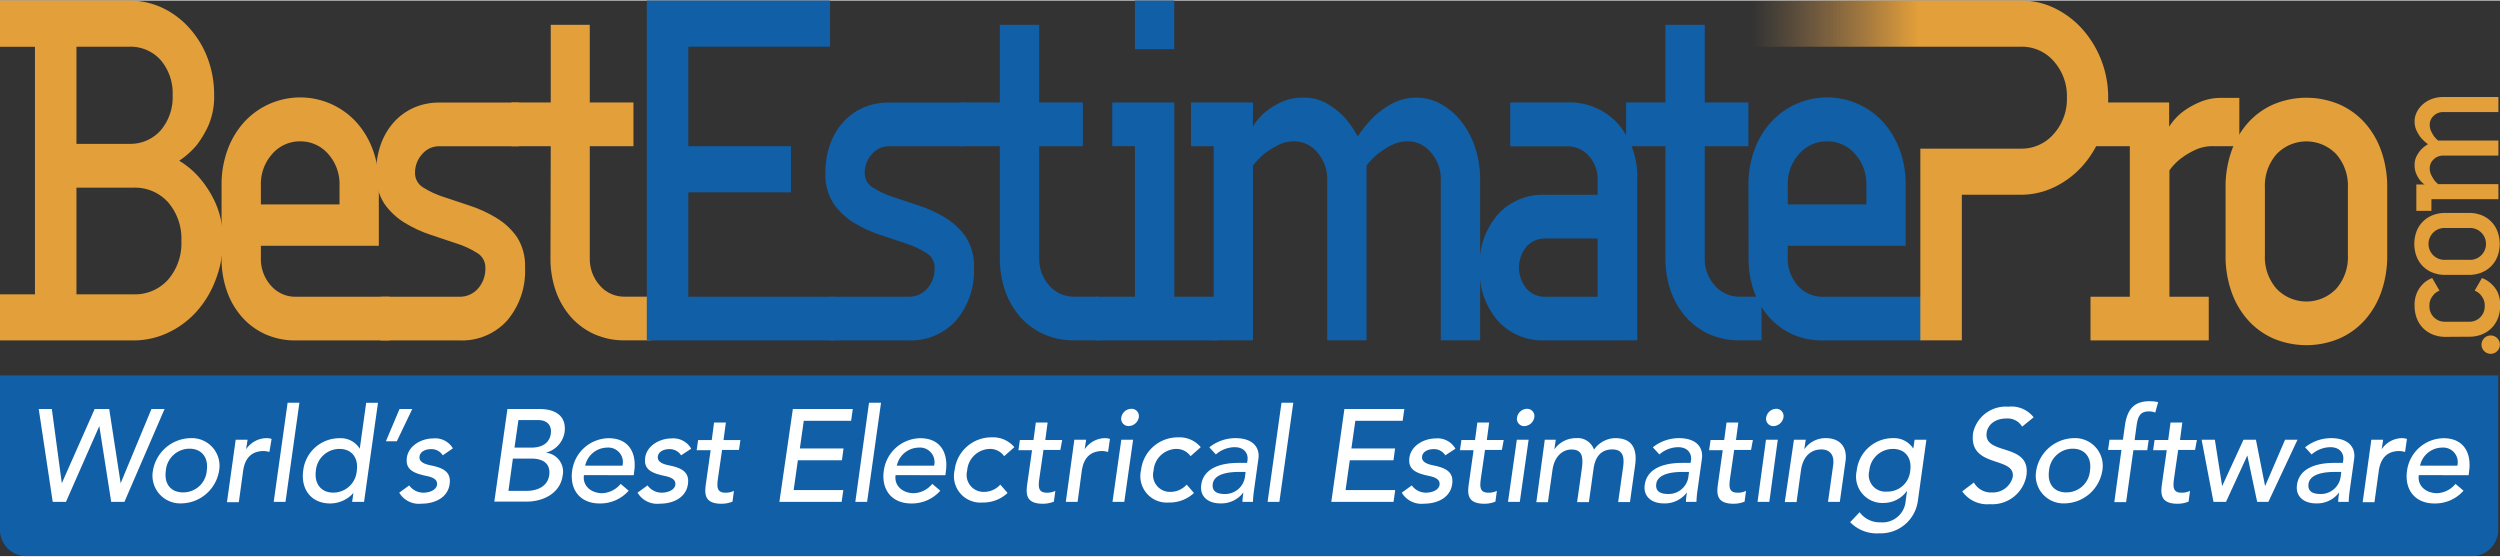 <svg xmlns="http://www.w3.org/2000/svg" width="1024" height="228" viewBox="0 0 343.35 76.3"><rect x="0" y="0" width="343.35" height="76.3" fill="#333333" stroke="none"/><defs><linearGradient id="linear-gradient" x1="235.21" x2="289.57" y1="23.34" y2="23.34" gradientUnits="userSpaceOnUse"><stop stop-color="#c4915a" stop-opacity="0" offset=".1"></stop><stop stop-color="#e39f39" offset=".52"></stop></linearGradient></defs><g fill="#e39f39"><path d="M7.68,46.68H0V40.35H4.8v-34H0V0H17.71A10.67,10.67,0,0,1,22.3,1,11.6,11.6,0,0,1,26,3.77,13.06,13.06,0,0,1,28.51,7.9a14.23,14.23,0,0,1,.9,5.1,9.9,9.9,0,0,1-.75,4.07A13.26,13.26,0,0,1,27,19.87,11.25,11.25,0,0,1,24.61,22a11.52,11.52,0,0,1,3,2.6A14,14,0,0,1,29.68,28a12.21,12.21,0,0,1,.93,5,14.84,14.84,0,0,1-1,5.37A13.8,13.8,0,0,1,27,42.71a12.24,12.24,0,0,1-3.9,2.9,11.14,11.14,0,0,1-4.83,1.07Zm2.82-27h7.2a5.57,5.57,0,0,0,4.35-1.83A7,7,0,0,0,23.71,13a7,7,0,0,0-1.65-4.83,5.57,5.57,0,0,0-4.35-1.83H10.5Zm0,20.67h7.8a6.12,6.12,0,0,0,4.77-2A7.62,7.62,0,0,0,24.91,33a7.62,7.62,0,0,0-1.83-5.3,6.12,6.12,0,0,0-4.77-2H10.5Z"></path><path d="M30.43,25.34a13.78,13.78,0,0,1,.81-4.8,11.58,11.58,0,0,1,2.25-3.8,10.44,10.44,0,0,1,15.48,0,11.6,11.6,0,0,1,2.25,3.8,13.78,13.78,0,0,1,.81,4.8v8.34H35.83v1.67a5.47,5.47,0,0,0,1.38,3.8,4.42,4.42,0,0,0,3.42,1.53H53.5v6H40.63a10,10,0,0,1-4.14-.83,9.49,9.49,0,0,1-3.21-2.33,10.73,10.73,0,0,1-2.1-3.57,13.38,13.38,0,0,1-.75-4.6Zm10.8-6a5,5,0,0,0-3.84,1.73,6.15,6.15,0,0,0-1.56,4.27V28h10.8V25.34a6.15,6.15,0,0,0-1.56-4.27A5,5,0,0,0,41.23,19.34Z"></path><path d="m65.66 39.55c0.687-0.794 1.045-1.821 1-2.87 0.015-0.817-0.408-1.581-1.11-2-0.871-0.55-1.808-0.987-2.79-1.3l-3.6-1.2c-1.261-0.413-2.47-0.974-3.6-1.67-1.103-0.672-2.054-1.568-2.79-2.63-0.792-1.253-1.18-2.719-1.11-4.2-0.016-1.327 0.197-2.646 0.63-3.9 0.392-1.132 1.004-2.175 1.8-3.07 0.766-0.857 1.707-1.539 2.76-2 1.108-0.477 2.304-0.715 3.51-0.7h10.908v6h-10.908c-0.906-0.021-1.774 0.368-2.36 1.06-0.655 0.706-1.013 1.637-1 2.6-0.015 0.817 0.408 1.581 1.11 2 0.9 0.57 1.872 1.017 2.89 1.33l3.6 1.2c1.261 0.415 2.469 0.976 3.6 1.67 1.104 0.666 2.058 1.555 2.8 2.61 0.792 1.253 1.179 2.719 1.11 4.2 0.131 2.647-0.748 5.246-2.46 7.27-1.668 1.833-4.063 2.833-6.54 2.73h-10.83v-6h10.8c0.985 0.025 1.93-0.389 2.58-1.13z"></path><path d="m75.64 20h-5.4v-6h5.4v-10.67h5.36v10.67h6v6h-6v15.34c-0.042 1.396 0.452 2.756 1.38 3.8 0.857 0.992 2.11 1.552 3.42 1.53h3.593v6h-3.593c-1.423 0.021-2.835-0.262-4.14-0.83-1.222-0.542-2.316-1.336-3.21-2.33-0.925-1.042-1.639-2.255-2.1-3.57-0.517-1.478-0.771-3.035-0.75-4.6z"></path></g><g fill="#115fa7"><path d="m114.59 46.68h-25.757v-46.68h25.17v6.34h-19.47v13.66h14.1v6.34h-14.1v14.34h20.057z"></path><path d="m127.36 39.55c0.687-0.794 1.045-1.821 1-2.87 0.015-0.817-0.408-1.581-1.11-2-0.871-0.55-1.808-0.987-2.79-1.3l-3.6-1.2c-1.261-0.413-2.47-0.974-3.6-1.67-1.103-0.672-2.054-1.568-2.79-2.63-0.792-1.253-1.18-2.719-1.11-4.2-0.016-1.327 0.197-2.646 0.63-3.9 0.392-1.132 1.004-2.175 1.8-3.07 0.766-0.857 1.707-1.539 2.76-2 1.108-0.477 2.304-0.715 3.51-0.7h10.401v6h-10.361c-0.901-0.013-1.76 0.38-2.34 1.07-0.655 0.706-1.013 1.637-1 2.6-0.015 0.817 0.408 1.581 1.11 2 0.87 0.551 1.808 0.988 2.79 1.3l3.6 1.2c1.261 0.415 2.469 0.976 3.6 1.67 1.103 0.673 2.053 1.569 2.79 2.63 0.792 1.253 1.179 2.719 1.11 4.2 0.131 2.647-0.748 5.246-2.46 7.27-1.668 1.833-4.063 2.833-6.54 2.73h-10.76v-6h10.8c0.978 0.019 1.915-0.395 2.56-1.13z"></path><path d="m137.32 20h-5.4v-6h5.4v-10.67h5.4v10.67h6v6h-6v15.34c-0.042 1.396 0.452 2.756 1.38 3.8 0.857 0.992 2.11 1.552 3.42 1.53h3.335v6h-3.335c-1.423 0.021-2.835-0.262-4.14-0.83-1.222-0.542-2.316-1.336-3.21-2.33-0.925-1.042-1.639-2.255-2.1-3.57-0.517-1.478-0.771-3.035-0.75-4.6z"></path><path d="m155.87 40.68v-20.68h-3.11v-6h8.52v26.68h5.903v6h-16.703v-6zm5.4-34h-5.4v-6.68h5.4z"></path><path d="M172.07,17.34a4,4,0,0,1,.45-.7,7.75,7.75,0,0,1,1.32-1.37A9.66,9.66,0,0,1,176,13.94a7,7,0,0,1,3-.6,6.27,6.27,0,0,1,3.3.83A11.4,11.4,0,0,1,184.61,16a13.32,13.32,0,0,1,1.86,2.67A16.57,16.57,0,0,1,188.64,16a11.71,11.71,0,0,1,2.52-1.83,6.92,6.92,0,0,1,3.42-.83,6.8,6.8,0,0,1,3.24.83,9.26,9.26,0,0,1,2.79,2.33,11.52,11.52,0,0,1,1.95,3.6,14,14,0,0,1,.72,4.57v22h-5.4v-22a5.54,5.54,0,0,0-1.35-3.8,4.09,4.09,0,0,0-3.15-1.53,4.85,4.85,0,0,0-2.28.53A12.28,12.28,0,0,0,189.3,21a10.13,10.13,0,0,0-1.62,1.67v24h-5.4v-22a5.55,5.55,0,0,0-1.35-3.8,4.09,4.09,0,0,0-3.15-1.53,4.85,4.85,0,0,0-2.28.53,12.28,12.28,0,0,0-1.8,1.13,10.13,10.13,0,0,0-1.62,1.67v24h-5.4V20h-3.11V14h8.52Z"></path><path d="M212.22,46.68a8.37,8.37,0,0,1-6.54-2.73,10.45,10.45,0,0,1-2.46-7.27,10.46,10.46,0,0,1,2.46-7.27,8.37,8.37,0,0,1,6.54-2.73h7.2v-2a4.8,4.8,0,0,0-1.2-3.33,3.87,3.87,0,0,0-3-1.33h-7.8V14h7.8a8.92,8.92,0,0,1,7,2.93,11.13,11.13,0,0,1,2.64,7.74v22Zm0-14a3.32,3.32,0,0,0-2.58,1.13,4.54,4.54,0,0,0,0,5.74,3.32,3.32,0,0,0,2.58,1.13h7.2v-8Z"></path><path d="M228.73,20h-5.4V14h5.4V3.33h5.4V14h6v6h-6V35.34a5.47,5.47,0,0,0,1.38,3.8,4.42,4.42,0,0,0,3.42,1.53h3v6h-3a10,10,0,0,1-4.14-.83,9.49,9.49,0,0,1-3.21-2.33,10.72,10.72,0,0,1-2.1-3.57,13.38,13.38,0,0,1-.75-4.6Z"></path><path d="M240.13,25.34a13.78,13.78,0,0,1,.81-4.8,11.58,11.58,0,0,1,2.25-3.8,10.44,10.44,0,0,1,15.48,0,11.6,11.6,0,0,1,2.25,3.8,13.78,13.78,0,0,1,.81,4.8v8.34h-16.2v1.67a5.47,5.47,0,0,0,1.38,3.8,4.42,4.42,0,0,0,3.42,1.53H264v6H250.34a10,10,0,0,1-4.14-.83A9.49,9.49,0,0,1,243,43.51a10.73,10.73,0,0,1-2.1-3.57,13.38,13.38,0,0,1-.75-4.6Zm10.8-6a5,5,0,0,0-3.84,1.73,6.15,6.15,0,0,0-1.56,4.27V28h10.8V25.34a6.15,6.15,0,0,0-1.56-4.27A5,5,0,0,0,250.94,19.34Z"></path></g><path d="m283.87 13.34a7.2 7.2 0 0 0-1.8-5 5.8 5.8 0 0 0-4.5-2h-42.36v-6.34h42.36a10.5 10.5 0 0 1 4.65 1.07 12.36 12.36 0 0 1 3.78 2.86 14.12 14.12 0 0 1 3.54 9.4 14.12 14.12 0 0 1-3.54 9.4 12.36 12.36 0 0 1-3.81 2.87 10.49 10.49 0 0 1-4.65 1.07h-8.1v20h-5.7v-26.33h13.8a5.81 5.81 0 0 0 4.5-2 7.2 7.2 0 0 0 1.83-5z" fill="url(#linear-gradient)"></path><g fill="#e39f39"><path d="M287.11,46.68v-6h5.4V20h-5.29l1.09-6h9.6v3.33a8.17,8.17,0,0,1,1.8-2A10.88,10.88,0,0,1,302,14a7.34,7.34,0,0,1,3.15-.63h2.4V20h-3.6a5.67,5.67,0,0,0-2.49.53,10.66,10.66,0,0,0-1.89,1.13,7.66,7.66,0,0,0-1.62,1.67V40.68h5.4v6Z"></path><path d="M327.86,35a14.76,14.76,0,0,1-.81,5,11.57,11.57,0,0,1-2.28,3.9,10.22,10.22,0,0,1-3.51,2.53,11.7,11.7,0,0,1-9,0,10.2,10.2,0,0,1-3.51-2.53,11.55,11.55,0,0,1-2.28-3.9,14.76,14.76,0,0,1-.81-5V25.68a14.77,14.77,0,0,1,.81-5,11.57,11.57,0,0,1,2.28-3.9,10.22,10.22,0,0,1,3.51-2.53,11.7,11.7,0,0,1,9,0,10.24,10.24,0,0,1,3.51,2.53,11.59,11.59,0,0,1,2.28,3.9,14.77,14.77,0,0,1,.81,5Zm-16.8,0a6.57,6.57,0,0,0,1.59,4.57,5.67,5.67,0,0,0,8.22,0A6.57,6.57,0,0,0,322.46,35V25.68a6.57,6.57,0,0,0-1.59-4.57,5.67,5.67,0,0,0-8.22,0,6.57,6.57,0,0,0-1.59,4.57Z"></path><path d="M342.08,46a1.26,1.26,0,1,1-.9.37A1.22,1.22,0,0,1,342.08,46Z"></path><path d="M335.87,46.19a4.63,4.63,0,0,1-1.72-.31,3.86,3.86,0,0,1-2.22-2.22,4.64,4.64,0,0,1-.31-1.73A4.17,4.17,0,0,1,332,40a4,4,0,0,1,.84-1.15,3.73,3.73,0,0,1,1.2-.74l1,1.73a2.3,2.3,0,0,0-.69.44,3,3,0,0,0-.47.64,2,2,0,0,0-.22,1,2.09,2.09,0,0,0,2.18,2.19h3.22a2.09,2.09,0,0,0,2.19-2.19,2,2,0,0,0-.22-1,2.91,2.91,0,0,0-.47-.64,2.3,2.3,0,0,0-.69-.44l1-1.73a3.65,3.65,0,0,1,1.22.74A3.82,3.82,0,0,1,343,40a4.28,4.28,0,0,1,.37,1.91,4.64,4.64,0,0,1-.31,1.73,3.86,3.86,0,0,1-2.22,2.22,4.64,4.64,0,0,1-1.73.31Z"></path><path d="M339.09,29.17a4.64,4.64,0,0,1,1.73.31A3.86,3.86,0,0,1,343,31.7a4.95,4.95,0,0,1,0,3.45,3.86,3.86,0,0,1-2.22,2.22,4.64,4.64,0,0,1-1.73.31h-3.22a4.63,4.63,0,0,1-1.72-.31,3.86,3.86,0,0,1-2.22-2.22,4.95,4.95,0,0,1,0-3.45,3.86,3.86,0,0,1,2.22-2.22,4.63,4.63,0,0,1,1.72-.31Zm0,6.44a2.19,2.19,0,1,0,0-4.37h-3.22a2.19,2.19,0,1,0,0,4.37Z"></path><path d="M333,25.26a1.39,1.39,0,0,1-.24-.17,2.83,2.83,0,0,1-.47-.51,3.76,3.76,0,0,1-.46-.83,2.94,2.94,0,0,1-.21-1.14,2.62,2.62,0,0,1,.29-1.27,4.36,4.36,0,0,1,.63-.9,4.62,4.62,0,0,1,.92-.71,5.94,5.94,0,0,1-.92-.83,4.54,4.54,0,0,1-.63-1,2.9,2.9,0,0,1-.29-1.31,2.84,2.84,0,0,1,.29-1.24,3.49,3.49,0,0,1,.81-1.07,3.86,3.86,0,0,1,1.24-.75,4.37,4.37,0,0,1,1.58-.28h7.59v2.07h-7.59a1.8,1.8,0,0,0-1.31.52,1.64,1.64,0,0,0-.53,1.21,2,2,0,0,0,.18.87,4.87,4.87,0,0,0,.39.69,3.77,3.77,0,0,0,.58.62h8.28v2.07h-7.59a1.8,1.8,0,0,0-1.31.52,1.64,1.64,0,0,0-.53,1.21,2,2,0,0,0,.18.87,4.86,4.86,0,0,0,.39.69,3.7,3.7,0,0,0,.58.62h8.28v2.07h-9.2v1.61h-2.07V25.26Z"></path></g><path d="m0 51.48h343.1v21.22a3.6 3.6 0 0 1-3.6 3.6h-335.88a3.6 3.6 0 0 1-3.62-3.6v-21.22z" fill="#115fa7"></path><g fill="#ffffff"><path d="m5.32 56.1h1.8l1.37 10.19 4.51-10.19h2l1.57 10.19 4.23-10.19h1.8l-5.51 12.75h-1.82l-1.63-10.41-4.58 10.41h-1.82z"></path><path d="m26.18 60.1a3.8 3.8 0 0 1 3.91 4.48 5.33 5.33 0 0 1-5.17 4.48 3.81 3.81 0 0 1-3.92-4.48 5.34 5.34 0 0 1 5.18-4.48zm-1 7.45a3.23 3.23 0 0 0 3.22-3c0.25-1.73-0.65-3-2.38-3a3.26 3.26 0 0 0-3.24 3c-0.27 1.76 0.63 3 2.36 3z"></path><path d="M32.37,60.32H34l-.2,1.31h0A3.41,3.41,0,0,1,36.6,60.1a2.12,2.12,0,0,1,.7.11L37,62a3,3,0,0,0-.77-.13c-1.58,0-2.58.86-2.84,2.74l-.59,4.29H31.17Z"></path><path d="m39.5 55.24h1.62l-1.91 13.61h-1.62z"></path><path d="M50,68.85H48.36l.18-1.22h0a4.29,4.29,0,0,1-3.19,1.44c-2.65,0-4.05-2-3.71-4.48a5,5,0,0,1,5-4.48,3.06,3.06,0,0,1,2.77,1.44h0l.88-6.3h1.62Zm-1-4.27c.25-1.73-.65-3-2.38-3a3.26,3.26,0,0,0-3.24,3c-.23,1.73.67,3,2.39,3A3.23,3.23,0,0,0,49,64.58Z"></path><path d="M54.5,60.53H53l1.87-4.43h1.75Z"></path><path d="M60.81,62.46a1.83,1.83,0,0,0-1.62-.85c-.76,0-1.48.34-1.57,1-.14,1,1.3,1.17,2,1.33,1.35.34,2.36.88,2.13,2.48-.27,1.93-2.14,2.68-3.84,2.68a3.15,3.15,0,0,1-3.08-1.51l1.37-1a2.41,2.41,0,0,0,1.93,1c.83,0,1.78-.34,1.89-1.08.13-1-1.19-1.15-1.87-1.31-1.35-.34-2.5-.79-2.27-2.43s2-2.63,3.6-2.63A2.82,2.82,0,0,1,62.2,61.5Z"></path><path d="M69.69,56.1h4.43c2.21,0,3.71,1,3.42,3.19a3.47,3.47,0,0,1-2.59,2.81l0,0a2.61,2.61,0,0,1,2.32,3.17c-.32,2.29-2.5,3.55-5,3.55H67.89Zm.14,11.24h2.54c1,0,2.81-.36,3.06-2.16.2-1.51-.76-2.27-2.43-2.27H70.44Zm.83-5.94H73c1.31,0,2.45-.52,2.65-1.91.14-1-.36-1.87-1.75-1.87H71.2Z"></path><path d="M80.2,65.18c-.22,1.49,1,2.48,2.52,2.48a3.46,3.46,0,0,0,2.52-1.28l1.1.94a5.19,5.19,0,0,1-4,1.75c-2.7,0-4.12-1.94-3.76-4.48a5.13,5.13,0,0,1,5-4.48c3,0,3.84,2.3,3.53,4.5l-.07.58Zm5.29-1.3a2,2,0,0,0-2.12-2.48,3.13,3.13,0,0,0-3,2.48Z"></path><path d="M93.54,62.46a1.83,1.83,0,0,0-1.62-.85c-.76,0-1.48.34-1.57,1-.14,1,1.3,1.17,2,1.33,1.35.34,2.36.88,2.13,2.48-.27,1.93-2.14,2.68-3.84,2.68a3.15,3.15,0,0,1-3.08-1.51l1.37-1a2.41,2.41,0,0,0,1.93,1c.83,0,1.78-.34,1.89-1.08.13-1-1.19-1.15-1.87-1.31-1.35-.34-2.5-.79-2.27-2.43s2-2.63,3.6-2.63a2.82,2.82,0,0,1,2.72,1.41Z"></path><path d="M101.49,61.72H99.17l-.56,3.87c-.13,1-.27,2,1,2a2.48,2.48,0,0,0,1.19-.25l-.2,1.48a4.05,4.05,0,0,1-1.51.29c-2.5,0-2.32-1.53-2.12-2.9l.63-4.45H95.68l.2-1.4h1.87l.32-2.4h1.62l-.32,2.4h2.32Z"></path><path d="M108.89,56.1h8.23l-.23,1.62h-6.5l-.54,3.8h6l-.22,1.62h-6.05l-.58,4.09h6.82l-.23,1.62h-8.55Z"></path><path d="M119.35,55.24H121l-1.91,13.61h-1.62Z"></path><path d="M123,65.18c-.22,1.49,1,2.48,2.52,2.48a3.46,3.46,0,0,0,2.52-1.28l1.1.94a5.19,5.19,0,0,1-4,1.75c-2.7,0-4.12-1.94-3.76-4.48a5.13,5.13,0,0,1,5-4.48c3,0,3.84,2.3,3.53,4.5l-.07.58Zm5.29-1.3a2,2,0,0,0-2.12-2.48,3.13,3.13,0,0,0-3,2.48Z"></path><path d="m137.91 62.58a2.35 2.35 0 0 0-2-1 3.2 3.2 0 0 0-3.08 3 2.32 2.32 0 0 0 2.34 2.9 3 3 0 0 0 2.21-1l1 1.15a4.86 4.86 0 0 1-3.44 1.31 3.63 3.63 0 0 1-3.83-4.45 5.08 5.08 0 0 1 5.1-4.5 3.81 3.81 0 0 1 3.1 1.35z"></path><path d="M145.63,61.72h-2.32l-.56,3.87c-.13,1-.27,2,1,2a2.48,2.48,0,0,0,1.19-.25l-.2,1.48a4.05,4.05,0,0,1-1.51.29c-2.5,0-2.32-1.53-2.12-2.9l.63-4.45h-1.87l.2-1.4h1.87l.32-2.4h1.62l-.32,2.4h2.32Z"></path><path d="M147.55,60.32h1.62l-.2,1.31h0a3.41,3.41,0,0,1,2.77-1.53,2.12,2.12,0,0,1,.7.11L152.18,62a3.06,3.06,0,0,0-.77-.13c-1.58,0-2.58.86-2.84,2.74L148,68.85h-1.62Z"></path><path d="m154 60.32h1.62l-1.21 8.53h-1.62zm1.4-4.25a1 1 0 0 1 1 1.19 1.45 1.45 0 0 1-1.4 1.18 1 1 0 0 1-1-1.19 1.42 1.42 0 0 1 1.38-1.18z"></path><path d="m163.51 62.58a2.35 2.35 0 0 0-2-1 3.2 3.2 0 0 0-3.08 3 2.32 2.32 0 0 0 2.34 2.9 3 3 0 0 0 2.21-1l1 1.15a4.86 4.86 0 0 1-3.44 1.31 3.63 3.63 0 0 1-3.83-4.45 5.08 5.08 0 0 1 5.1-4.5 3.81 3.81 0 0 1 3.1 1.35z"></path><path d="M166.09,61.36a5.75,5.75,0,0,1,3.57-1.26c2.52,0,3.38,1.37,3.17,2.84l-.61,4.36a14,14,0,0,0-.14,1.55h-1.44c0-.43.07-.86.13-1.3h0a3.77,3.77,0,0,1-3.2,1.51c-1.58,0-2.83-.9-2.59-2.56.31-2.2,2.52-3,5.11-3h1.19l.05-.36c.13-.88-.4-1.8-1.78-1.8a4,4,0,0,0-2.56,1Zm4.11,3.38c-1.53,0-3.44.27-3.64,1.64-.13,1,.52,1.39,1.64,1.39A2.74,2.74,0,0,0,171,65.28l.07-.54Z"></path><path d="m176 55.24h1.62l-1.91 13.61h-1.62z"></path><path d="M184.64,56.1h8.23l-.23,1.62h-6.5l-.54,3.8h6l-.22,1.62h-6l-.58,4.09h6.82l-.23,1.62h-8.55Z"></path><path d="M198.5,62.46a1.83,1.83,0,0,0-1.62-.85c-.76,0-1.48.34-1.57,1-.14,1,1.3,1.17,2,1.33,1.35.34,2.36.88,2.13,2.48-.27,1.93-2.14,2.68-3.84,2.68a3.15,3.15,0,0,1-3.08-1.51l1.37-1a2.41,2.41,0,0,0,1.93,1c.83,0,1.78-.34,1.89-1.08.13-1-1.19-1.15-1.87-1.31-1.35-.34-2.5-.79-2.27-2.43s2-2.63,3.6-2.63a2.82,2.82,0,0,1,2.72,1.41Z"></path><path d="M206.27,61.72h-2.32l-.56,3.87c-.13,1-.27,2,1,2a2.48,2.48,0,0,0,1.19-.25l-.2,1.48a4.05,4.05,0,0,1-1.51.29c-2.5,0-2.32-1.53-2.12-2.9l.63-4.45h-1.87l.2-1.4h1.87l.32-2.4h1.62l-.32,2.4h2.32Z"></path><path d="m208.32 60.32h1.62l-1.21 8.53h-1.62zm1.4-4.25a1 1 0 0 1 1 1.19 1.45 1.45 0 0 1-1.37 1.19 1 1 0 0 1-1-1.19 1.42 1.42 0 0 1 1.38-1.19z"></path><path d="M212.16,60.32h1.51l-.2,1.33h0a3.6,3.6,0,0,1,3-1.55,2.36,2.36,0,0,1,2.45,1.58,3.62,3.62,0,0,1,2.92-1.58c2.63,0,3,1.87,2.72,3.78l-.7,5h-1.62l.67-4.75c.18-1.3.09-2.48-1.48-2.48s-2.34,1.06-2.56,2.58l-.65,4.66h-1.62l.63-4.46c.23-1.62.16-2.77-1.4-2.77-1.17,0-2.34.88-2.61,2.81l-.63,4.43H211Z"></path><path d="M227,61.36a5.75,5.75,0,0,1,3.57-1.26c2.52,0,3.38,1.37,3.17,2.84l-.61,4.36a14,14,0,0,0-.14,1.55h-1.44c0-.43.07-.86.13-1.3h0a3.77,3.77,0,0,1-3.2,1.51c-1.58,0-2.83-.9-2.59-2.56.31-2.2,2.52-3,5.11-3h1.19l.05-.36c.13-.88-.4-1.8-1.78-1.8a4,4,0,0,0-2.56,1Zm4.11,3.38c-1.53,0-3.44.27-3.64,1.64-.13,1,.52,1.39,1.64,1.39a2.74,2.74,0,0,0,2.79-2.49l.07-.54Z"></path><path d="M240.49,61.72h-2.32l-.56,3.87c-.13,1-.27,2,1,2a2.48,2.48,0,0,0,1.19-.25l-.2,1.48a4.05,4.05,0,0,1-1.51.29c-2.5,0-2.32-1.53-2.12-2.9l.63-4.45h-1.87l.2-1.4h1.87l.32-2.4h1.62l-.32,2.4h2.32Z"></path><path d="m242.54 60.32h1.62l-1.16 8.53h-1.62zm1.4-4.25a1 1 0 0 1 1 1.19 1.45 1.45 0 0 1-1.37 1.19 1 1 0 0 1-1-1.19 1.42 1.42 0 0 1 1.38-1.19z"></path><path d="M246.38,60.32H248l-.2,1.31h0a3.53,3.53,0,0,1,3-1.53c1.66,0,3,1,2.65,3.26l-.77,5.49h-1.62l.7-5c.23-1.6-.59-2.2-1.62-2.2-1.35,0-2.5.86-2.79,2.84l-.61,4.39h-1.62Z"></path><path d="m263.39 68.78a5.14 5.14 0 0 1-5.29 4.39 5.07 5.07 0 0 1-4-1.53l1.3-1.37a3.41 3.41 0 0 0 2.84 1.39 3.2 3.2 0 0 0 3.49-3l0.18-1.26h-0.05a3.93 3.93 0 0 1-3.14 1.6 3.62 3.62 0 0 1-3.72-4.42 5 5 0 0 1 5-4.48 3.13 3.13 0 0 1 2.77 1.44l0.18-1.22h1.62zm-6.66-4.2a2.28 2.28 0 0 0 2.41 2.86 3.12 3.12 0 0 0 3.21-2.86c0.25-1.73-0.65-3-2.38-3a3.26 3.26 0 0 0-3.24 3z"></path><path d="M271.09,66.19a2.69,2.69,0,0,0,2.5,1.37,2.81,2.81,0,0,0,2.84-2.12c.41-2.93-6.14-1.12-5.44-6.09a4.59,4.59,0,0,1,4.83-3.57,3.86,3.86,0,0,1,3.48,1.46l-1.58,1.28a2.31,2.31,0,0,0-2.12-1.12c-1.91,0-2.65,1.15-2.75,1.94-.45,3.22,6.1,1.3,5.46,5.89a4.76,4.76,0,0,1-5,3.94,4.23,4.23,0,0,1-3.82-1.76Z"></path><path d="m284.82 60.1a3.8 3.8 0 0 1 3.91 4.48 5.33 5.33 0 0 1-5.17 4.48 3.81 3.81 0 0 1-3.91-4.48 5.34 5.34 0 0 1 5.17-4.48zm-1 7.45a3.23 3.23 0 0 0 3.22-3c0.25-1.73-0.65-3-2.38-3a3.26 3.26 0 0 0-3.24 3c-0.27 1.76 0.63 3 2.36 3z"></path><path d="M291.36,61.72h-1.84l.2-1.4h1.84l.27-1.91c.31-2.27,1.26-3.38,3.38-3.38a4.75,4.75,0,0,1,1.19.13L296,56.59a2.16,2.16,0,0,0-.9-.16c-1.19,0-1.49.74-1.66,1.93l-.27,2h1.93l-.2,1.4H293l-1,7.13h-1.62Z"></path><path d="M301.47,61.72h-2.32l-.56,3.87c-.13,1-.27,2,1,2a2.48,2.48,0,0,0,1.19-.25l-.2,1.48a4.05,4.05,0,0,1-1.51.29c-2.5,0-2.32-1.53-2.12-2.9l.63-4.45h-1.87l.2-1.4h1.87l.32-2.4h1.62l-.32,2.4h2.32Z"></path><path d="m302.37 60.32h1.82l1 6.37 2.93-6.37h1.71l1.26 6.37 2.74-6.37h1.71l-4 8.53h-1.54l-1.35-6.37-2.93 6.37h-1.72z"></path><path d="M316.58,61.36a5.75,5.75,0,0,1,3.57-1.26c2.52,0,3.38,1.37,3.17,2.84l-.61,4.36a14,14,0,0,0-.14,1.55h-1.44c0-.43.07-.86.13-1.3h0a3.77,3.77,0,0,1-3.2,1.51c-1.58,0-2.83-.9-2.59-2.56.31-2.2,2.52-3,5.11-3h1.19l.05-.36c.13-.88-.4-1.8-1.78-1.8a4,4,0,0,0-2.56,1Zm4.11,3.38c-1.53,0-3.44.27-3.64,1.64-.13,1,.52,1.39,1.64,1.39a2.74,2.74,0,0,0,2.79-2.49l.07-.54Z"></path><path d="M325.68,60.32h1.62l-.2,1.31h0a3.41,3.41,0,0,1,2.77-1.53,2.12,2.12,0,0,1,.7.11L330.31,62a3,3,0,0,0-.77-.13c-1.58,0-2.58.86-2.84,2.74l-.59,4.29h-1.62Z"></path><path d="M332.2,65.18c-.22,1.49,1,2.48,2.52,2.48a3.46,3.46,0,0,0,2.52-1.28l1.1.94a5.19,5.19,0,0,1-4,1.75c-2.7,0-4.12-1.94-3.76-4.48a5.13,5.13,0,0,1,5-4.48c3,0,3.84,2.3,3.53,4.5l-.07.58Zm5.29-1.3a2,2,0,0,0-2.12-2.48,3.13,3.13,0,0,0-3,2.48Z"></path></g></svg>